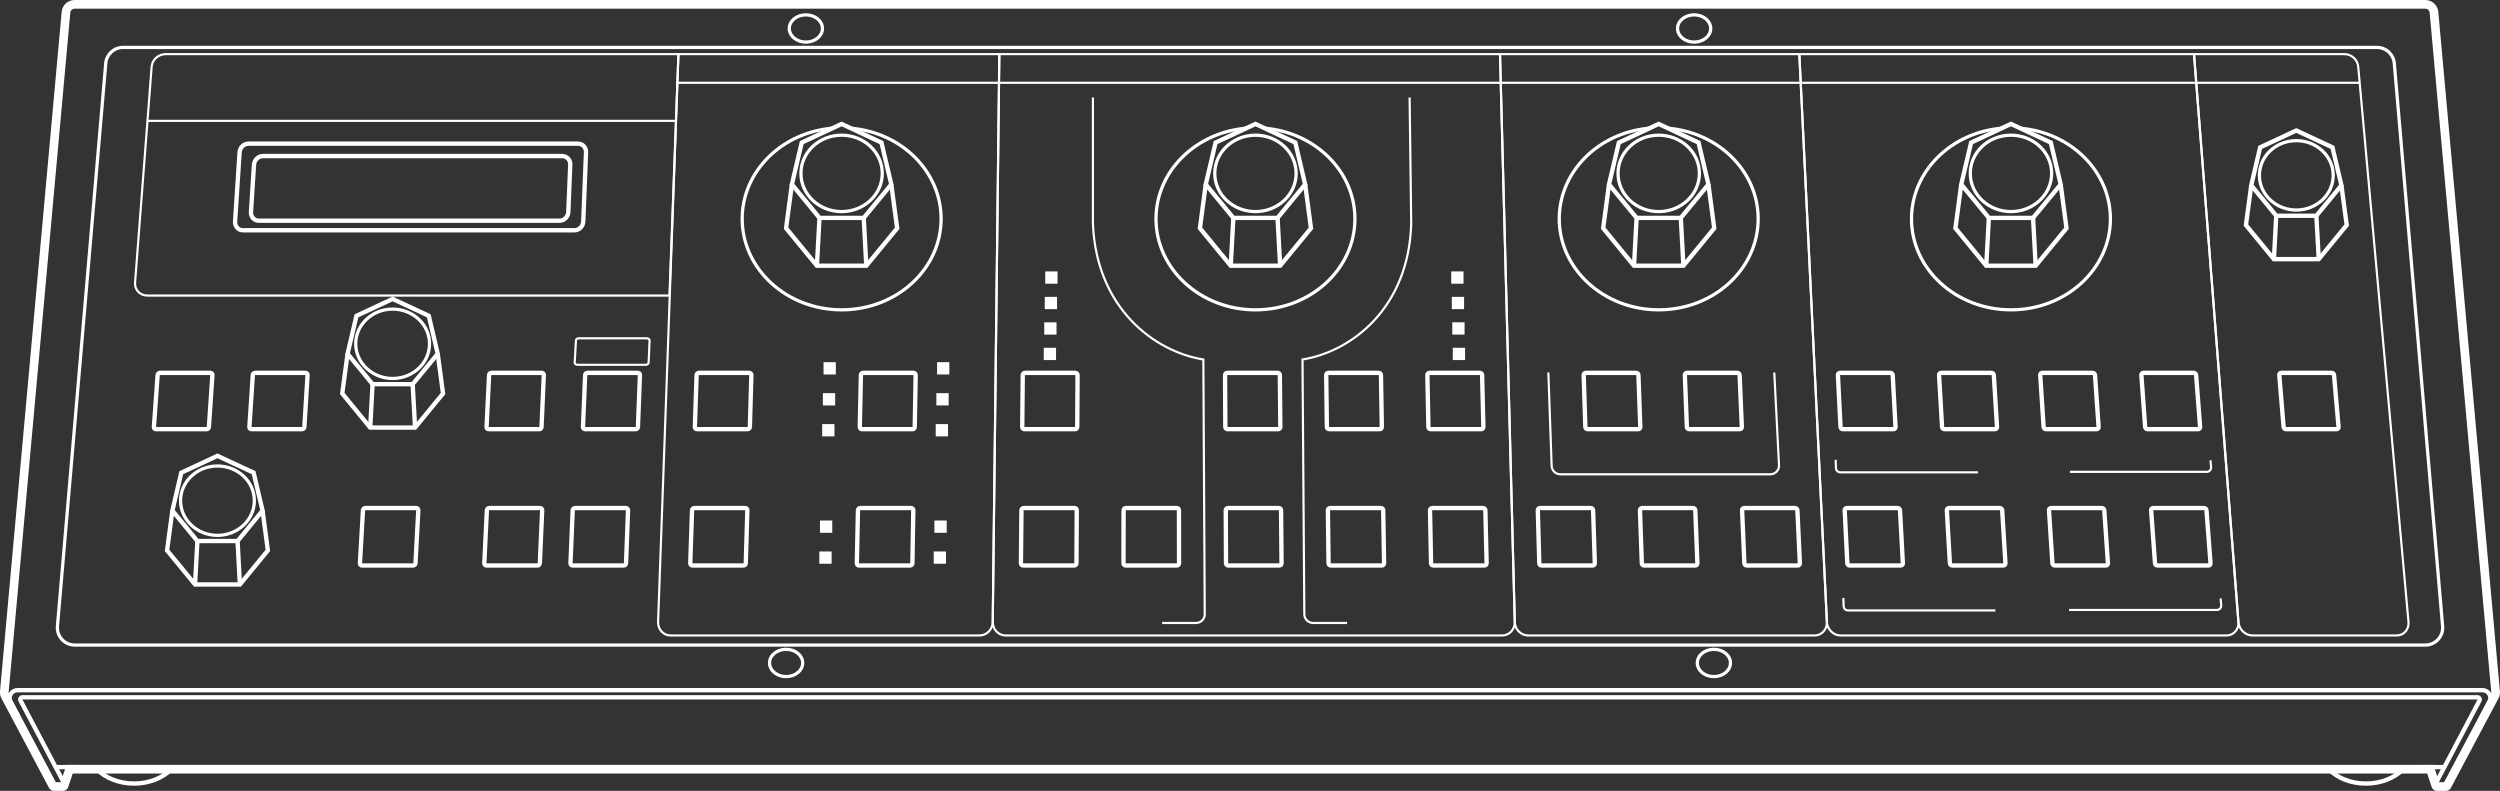 <?xml version="1.0" encoding="UTF-8"?>
<svg id="Calque_2" data-name="Calque 2" xmlns="http://www.w3.org/2000/svg" viewBox="0 0 575.87 182.18">
  <rect x="0" y="0" width="575.87" height="182.18" fill="#333333" stroke="none"/>
  <defs>
    <style>
      .cls-1 {
        fill: #fff;
      }

      .cls-2 {
        stroke-width: 2px;
      }

      .cls-2, .cls-3, .cls-4, .cls-5 {
        fill: none;
        stroke: #fff;
      }

      .cls-3 {
        stroke-width: .5px;
      }

      .cls-5 {
        stroke-width: .75px;
      }
    </style>
  </defs>
  <g id="Layer_1" data-name="Layer 1">
    <g id="moog_slimphatty">
      <line class="cls-4" x1="12.86" y1="176.7" x2="18.54" y2="176.7"/>
      <path class="cls-4" d="m22.31,177.19c1.96,2.01,5.07,3.3,8.57,3.3s6.61-1.29,8.57-3.3"/>
      <ellipse class="cls-5" cx="181.08" cy="152.71" rx="3.82" ry="3.14"/>
      <ellipse class="cls-5" cx="185.63" cy="6.56" rx="3.82" ry="3.14"/>
      <path class="cls-2" d="m438.57,1h120.1c1.03,0,1.9.79,1.99,1.82l14.19,156.49c.04.39-.04.78-.23,1.12l-10.96,20.62c-.04.08-.13.13-.22.13h-2.11c-.11,0-.2-.07-.24-.17l-1.27-3.82h-131.91s-279.99,0-279.99,0H16.03l-1.27,3.82c-.03.1-.13.17-.24.17h-2.11c-.09,0-.18-.05-.22-.13l-10.96-20.62c-.18-.34-.26-.73-.23-1.12L15.2,2.82c.09-1.03.96-1.82,1.99-1.82h421.38Z"/>
      <path class="cls-4" d="m561.06,180.49l10.09-19.14c.18-.33-.07-.73-.44-.73h-123.54s-318.46,0-318.46,0H5.16c-.38,0-.62.4-.44.73l10.09,19.14"/>
      <path class="cls-4" d="m571.64,165.1l1.81-3.44c.64-1.22-.24-2.68-1.62-2.68h-122.96s-321.89,0-321.89,0H4.03c-1.37,0-2.26,1.46-1.62,2.68l1.81,3.44"/>
      <line class="cls-4" x1="563.01" y1="176.7" x2="557.33" y2="176.7"/>
      <path class="cls-5" d="m469.17,10.92h78.36c2.08,0,3.81,1.59,3.99,3.66l11.13,129.67c.2,2.34-1.64,4.34-3.99,4.34h-36.28s-468.88,0-468.88,0H17.22c-2.34,0-4.19-2.01-3.99-4.34L24.36,14.58c.18-2.07,1.91-3.66,3.99-3.66h440.82Z"/>
      <path class="cls-4" d="m536.42,177.19c1.96,2.01,5.07,3.3,8.57,3.3s6.61-1.29,8.57-3.3"/>
      <ellipse class="cls-5" cx="394.79" cy="152.71" rx="3.82" ry="3.14"/>
      <ellipse class="cls-5" cx="390.24" cy="6.56" rx="3.82" ry="3.14"/>
      <g>
        <path class="cls-3" d="m230.19,12.47h-73.92l-4.68,130.78c-.06,1.73,1.23,3.13,2.89,3.13h71.15c1.66,0,3.02-1.4,3.04-3.13l1.52-130.78Z"/>
        <path class="cls-3" d="m156.28,12.47H38.14c-1.65,0-3.09,1.29-3.21,2.88l-3.82,49.75c-.13,1.64,1.13,2.98,2.82,2.98h120.28l2.07-55.61Z"/>
        <path class="cls-3" d="m345.52,12.47h-115.32l-1.52,130.78c-.02,1.73,1.31,3.13,2.96,3.13h114.37c1.66,0,2.96-1.4,2.92-3.13l-3.4-130.78Z"/>
        <path class="cls-3" d="m414.47,12.47h-68.95l3.4,130.78c.04,1.73,1.42,3.13,3.08,3.13h65.97c1.66,0,2.93-1.4,2.85-3.13l-6.35-130.78Z"/>
        <path class="cls-3" d="m505.38,12.47h-90.91l6.35,130.78c.08,1.73,1.5,3.13,3.15,3.13h88.89c1.66,0,2.89-1.4,2.76-3.13l-10.23-130.78Z"/>
        <path class="cls-3" d="m540.09,12.47h-34.71l10.23,130.78c.14,1.73,1.59,3.13,3.24,3.13h33.22c1.66,0,2.87-1.4,2.72-3.13l-11.58-127.9c-.14-1.59-1.55-2.88-3.13-2.88Z"/>
        <line class="cls-3" x1="33.99" y1="27.84" x2="155.73" y2="27.84"/>
        <line class="cls-3" x1="156.04" y1="19.07" x2="543.56" y2="19.07"/>
        <path class="cls-4" d="m247.54,117.03h-11.75c-.27,0-.5.23-.5.51l-.12,12.2c0,.29.22.52.49.52h11.8c.27,0,.5-.23.5-.52l.07-12.2c0-.28-.22-.51-.49-.51Z"/>
        <path class="cls-4" d="m209.89,117.03h-11.75c-.27,0-.5.23-.51.51l-.26,12.2c0,.29.21.52.49.52h11.8c.27,0,.5-.23.51-.52l.21-12.2c0-.28-.21-.51-.49-.51Z"/>
        <path class="cls-4" d="m171.67,117.03h-11.75c-.27,0-.5.23-.51.51l-.41,12.2c0,.29.21.52.48.52h11.8c.27,0,.5-.23.51-.52l.36-12.2c0-.28-.21-.51-.48-.51Z"/>
        <path class="cls-4" d="m144.19,117.03h-11.75c-.27,0-.51.23-.52.51l-.51,12.2c-.01.29.2.52.48.52h11.8c.27,0,.51-.23.52-.52l.46-12.2c.01-.28-.2-.51-.48-.51Z"/>
        <path class="cls-4" d="m124.42,117.03h-11.75c-.27,0-.51.23-.52.51l-.59,12.2c-.01.29.2.52.47.52h11.8c.27,0,.51-.23.52-.52l.54-12.2c.01-.28-.2-.51-.47-.51Z"/>
        <path class="cls-4" d="m95.88,117.03h-11.75c-.27,0-.51.23-.52.51l-.7,12.2c-.02.29.19.52.47.52h11.8c.27,0,.51-.23.53-.52l.65-12.2c.02-.28-.19-.51-.47-.51Z"/>
        <path class="cls-4" d="m271.07,117.03h-11.75c-.27,0-.5.23-.5.51l-.03,12.2c0,.29.22.52.5.52h11.8c.27,0,.5-.23.5-.52l-.02-12.2c0-.28-.22-.51-.5-.51Z"/>
        <path class="cls-4" d="m294.59,117.03h-11.75c-.27,0-.49.23-.49.51l.06,12.2c0,.29.23.52.5.52h11.8c.27,0,.5-.23.49-.52l-.11-12.2c0-.28-.23-.51-.5-.51Z"/>
        <path class="cls-4" d="m318.12,117.03h-11.75c-.27,0-.49.23-.49.51l.15,12.2c0,.29.23.52.5.52h11.8c.27,0,.49-.23.49-.52l-.2-12.2c0-.28-.23-.51-.5-.51Z"/>
        <path class="cls-4" d="m341.64,117.03h-11.75c-.27,0-.49.23-.49.51l.24,12.2c0,.29.23.52.51.52h11.8c.27,0,.49-.23.49-.52l-.29-12.2c0-.28-.23-.51-.51-.51Z"/>
        <path class="cls-4" d="m366.46,117.03h-11.75c-.27,0-.49.23-.48.51l.34,12.2c0,.29.24.52.51.52h11.8c.27,0,.49-.23.48-.52l-.39-12.2c0-.28-.24-.51-.51-.51Z"/>
        <path class="cls-4" d="m389.99,117.03h-11.75c-.27,0-.49.23-.48.51l.43,12.2c.01.29.24.52.52.52h11.8c.27,0,.49-.23.48-.52l-.48-12.2c-.01-.28-.24-.51-.52-.51Z"/>
        <path class="cls-4" d="m413.51,117.03h-11.75c-.27,0-.49.23-.47.51l.52,12.2c.01.29.24.52.52.52h11.8c.27,0,.49-.23.47-.52l-.57-12.2c-.01-.28-.25-.51-.52-.51Z"/>
        <path class="cls-4" d="m437.14,117.03h-11.75c-.27,0-.48.23-.47.51l.61,12.2c.01.29.25.52.52.52h11.8c.27,0,.48-.23.47-.52l-.66-12.2c-.02-.28-.25-.51-.52-.51Z"/>
        <path class="cls-4" d="m460.67,117.03h-11.75c-.27,0-.48.23-.47.51l.7,12.2c.02.29.25.52.53.52h11.8c.27,0,.48-.23.47-.52l-.75-12.2c-.02-.28-.25-.51-.53-.51Z"/>
        <path class="cls-4" d="m484.19,117.03h-11.75c-.27,0-.48.23-.46.51l.79,12.2c.02.29.26.52.53.52h11.8c.27,0,.48-.23.46-.52l-.84-12.2c-.02-.28-.26-.51-.53-.51Z"/>
        <path class="cls-4" d="m507.72,117.03h-11.75c-.27,0-.48.23-.46.51l.89,12.2c.02.29.26.52.53.52h11.8c.27,0,.48-.23.46-.52l-.93-12.2c-.02-.28-.26-.51-.53-.51Z"/>
        <path class="cls-4" d="m247.72,85.89h-11.63c-.27,0-.49.22-.5.5l-.12,11.96c0,.28.22.51.49.51h11.68c.27,0,.49-.23.5-.51l.07-11.96c0-.28-.22-.5-.49-.5Z"/>
        <path class="cls-4" d="m210.44,85.89h-11.63c-.27,0-.5.22-.5.5l-.26,11.96c0,.28.21.51.48.51h11.68c.27,0,.5-.23.5-.51l.21-11.96c0-.28-.21-.5-.48-.5Z"/>
        <path class="cls-4" d="m172.6,85.89h-11.63c-.27,0-.5.22-.51.5l-.4,11.96c0,.28.2.51.48.51h11.68c.27,0,.5-.23.51-.51l.35-11.96c0-.28-.2-.5-.48-.5Z"/>
        <path class="cls-4" d="m146.93,85.89h-11.63c-.27,0-.5.22-.51.5l-.5,11.96c-.01.28.2.51.47.51h11.68c.27,0,.5-.23.51-.51l.46-11.96c.01-.28-.2-.5-.47-.5Z"/>
        <path class="cls-4" d="m124.8,85.89h-11.63c-.27,0-.5.22-.51.5l-.58,11.96c-.01.28.2.51.47.51h11.68c.27,0,.5-.23.51-.51l.53-11.96c.01-.28-.2-.5-.47-.5Z"/>
        <path class="cls-4" d="m70.38,85.89h-11.63c-.27,0-.51.22-.52.5l-.78,11.96c-.02.28.19.51.46.51h11.68c.27,0,.51-.23.52-.51l.74-11.96c.02-.28-.19-.5-.46-.5Z"/>
        <path class="cls-4" d="m48.47,85.89h-11.63c-.27,0-.51.22-.53.5l-.86,11.96c-.02.28.18.51.46.51h11.68c.27,0,.51-.23.53-.51l.81-11.96c.02-.28-.19-.5-.46-.5Z"/>
        <path class="cls-4" d="m294.31,85.89h-11.63c-.27,0-.49.22-.49.5l.06,11.96c0,.28.22.51.5.51h11.68c.27,0,.49-.23.49-.51l-.11-11.96c0-.28-.22-.5-.5-.5Z"/>
        <path class="cls-4" d="m317.6,85.89h-11.63c-.27,0-.49.22-.48.5l.15,11.96c0,.28.23.51.5.51h11.68c.27,0,.49-.23.48-.51l-.2-11.96c0-.28-.23-.5-.5-.5Z"/>
        <path class="cls-4" d="m340.9,85.89h-11.63c-.27,0-.49.22-.48.5l.24,11.96c0,.28.23.51.5.51h11.68c.27,0,.49-.23.48-.51l-.29-11.96c0-.28-.23-.5-.5-.5Z"/>
        <path class="cls-4" d="m376.9,85.89h-11.63c-.27,0-.48.22-.47.5l.38,11.96c0,.28.24.51.51.51h11.68c.27,0,.48-.23.47-.51l-.43-11.96c0-.28-.24-.5-.51-.5Z"/>
        <path class="cls-4" d="m400.2,85.89h-11.63c-.27,0-.48.22-.47.5l.47,11.96c.01.28.24.51.51.51h11.68c.27,0,.48-.23.47-.51l-.51-11.96c-.01-.28-.24-.5-.51-.5Z"/>
        <path class="cls-4" d="m435.46,85.89h-11.63c-.27,0-.48.22-.47.5l.6,11.96c.01.28.25.51.52.51h11.68c.27,0,.48-.23.47-.51l-.65-11.96c-.02-.28-.25-.5-.52-.5Z"/>
        <path class="cls-4" d="m458.75,85.89h-11.63c-.27,0-.48.22-.46.5l.69,11.96c.02.28.25.51.52.51h11.68c.27,0,.48-.23.46-.51l-.74-11.96c-.02-.28-.25-.5-.52-.5Z"/>
        <path class="cls-4" d="m482.05,85.89h-11.63c-.27,0-.48.22-.46.5l.78,11.96c.02.28.25.51.53.51h11.68c.27,0,.48-.23.46-.51l-.83-11.96c-.02-.28-.25-.5-.53-.5Z"/>
        <path class="cls-4" d="m505.34,85.89h-11.63c-.27,0-.47.22-.45.5l.87,11.96c.02.28.26.51.53.51h11.68c.27,0,.48-.23.45-.51l-.92-11.96c-.02-.28-.26-.5-.53-.5Z"/>
        <path class="cls-4" d="m537.11,85.89h-11.63c-.27,0-.47.22-.45.5l.99,11.96c.02.28.26.51.53.51h11.68c.27,0,.47-.23.45-.51l-1.04-11.96c-.02-.28-.26-.5-.53-.5Z"/>
        <path class="cls-4" d="m133.14,33.09H57.25c-1.07,0-1.99.89-2.06,1.99l-1.04,15.95c-.07,1.11.74,2.01,1.81,2.01h76.37c1.07,0,1.98-.9,2.02-2.01l.64-15.95c.04-1.1-.78-1.99-1.85-1.99Z"/>
        <path class="cls-4" d="m129.52,35.95H60.57c-1.07,0-1.99.89-2.06,1.99l-.7,10.89c-.07,1.11.74,2.01,1.81,2.01h69.27c1.07,0,1.98-.9,2.02-2.01l.45-10.89c.05-1.1-.78-1.99-1.85-1.99Z"/>
      </g>
      <g>
        <polygon class="cls-4" points="289.19 28.55 280.01 32.84 277.74 42.47 284.1 50.19 294.28 50.19 300.64 42.47 298.37 32.84 289.19 28.55"/>
        <line class="cls-4" x1="278.54" y1="43.45" x2="278.54" y2="43.44"/>
        <line class="cls-4" x1="299.83" y1="43.45" x2="299.83" y2="43.44"/>
        <ellipse class="cls-5" cx="289.19" cy="39.94" rx="9.37" ry="8.8"/>
        <path class="cls-5" d="m291.3,29.53c11.66.97,20.8,9.95,20.8,20.88,0,11.58-10.26,20.96-22.91,20.96s-22.91-9.38-22.91-20.96c0-10.93,9.13-19.91,20.8-20.88"/>
        <line class="cls-4" x1="284.1" y1="50.19" x2="283.5" y2="61.2"/>
        <line class="cls-4" x1="294.28" y1="50.19" x2="294.88" y2="61.2"/>
        <polyline class="cls-4" points="300.64 42.47 301.71 50.51 301.98 52.57 294.88 61.21 283.49 61.21 276.4 52.57 276.58 51.2 277.74 42.47"/>
      </g>
      <g>
        <polygon class="cls-4" points="193.86 28.55 184.68 32.84 182.41 42.47 188.77 50.19 198.96 50.19 205.31 42.47 203.04 32.84 193.86 28.55"/>
        <line class="cls-4" x1="183.22" y1="43.45" x2="183.22" y2="43.44"/>
        <line class="cls-4" x1="204.51" y1="43.45" x2="204.51" y2="43.44"/>
        <ellipse class="cls-5" cx="193.86" cy="39.94" rx="9.37" ry="8.8"/>
        <path class="cls-5" d="m195.98,29.53c11.66.97,20.8,9.95,20.8,20.88,0,11.58-10.26,20.96-22.91,20.96s-22.91-9.38-22.91-20.96c0-10.93,9.13-19.91,20.8-20.88"/>
        <line class="cls-4" x1="188.77" y1="50.19" x2="188.17" y2="61.2"/>
        <line class="cls-4" x1="198.96" y1="50.19" x2="199.55" y2="61.2"/>
        <polyline class="cls-4" points="205.31 42.47 206.38 50.51 206.66 52.57 199.56 61.21 188.17 61.21 181.08 52.57 181.25 51.2 182.41 42.47"/>
      </g>
      <g>
        <polygon class="cls-4" points="382.08 28.55 372.9 32.84 370.63 42.47 376.99 50.19 387.17 50.19 393.53 42.47 391.26 32.84 382.08 28.55"/>
        <line class="cls-4" x1="371.43" y1="43.45" x2="371.43" y2="43.44"/>
        <line class="cls-4" x1="392.72" y1="43.45" x2="392.72" y2="43.44"/>
        <ellipse class="cls-5" cx="382.08" cy="39.94" rx="9.37" ry="8.8"/>
        <path class="cls-5" d="m384.19,29.53c11.66.97,20.8,9.95,20.8,20.88,0,11.58-10.26,20.96-22.91,20.96s-22.91-9.38-22.91-20.96c0-10.93,9.13-19.91,20.8-20.88"/>
        <line class="cls-4" x1="376.99" y1="50.19" x2="376.39" y2="61.2"/>
        <line class="cls-4" x1="387.17" y1="50.19" x2="387.77" y2="61.2"/>
        <polyline class="cls-4" points="393.53 42.47 394.6 50.51 394.87 52.57 387.77 61.21 376.38 61.21 369.29 52.57 369.47 51.2 370.63 42.47"/>
      </g>
      <g>
        <polygon class="cls-4" points="463.22 28.55 454.04 32.84 451.77 42.47 458.13 50.19 468.31 50.19 474.67 42.47 472.4 32.84 463.22 28.55"/>
        <line class="cls-4" x1="452.57" y1="43.45" x2="452.57" y2="43.44"/>
        <line class="cls-4" x1="473.86" y1="43.45" x2="473.86" y2="43.44"/>
        <ellipse class="cls-5" cx="463.22" cy="39.94" rx="9.37" ry="8.8"/>
        <path class="cls-5" d="m465.33,29.53c11.66.97,20.8,9.95,20.8,20.88,0,11.58-10.26,20.96-22.91,20.96s-22.91-9.38-22.91-20.96c0-10.93,9.13-19.91,20.8-20.88"/>
        <line class="cls-4" x1="458.13" y1="50.19" x2="457.53" y2="61.2"/>
        <line class="cls-4" x1="468.31" y1="50.19" x2="468.91" y2="61.2"/>
        <polyline class="cls-4" points="474.67 42.47 475.74 50.51 476.01 52.57 468.91 61.21 457.52 61.21 450.43 52.57 450.61 51.2 451.77 42.47"/>
      </g>
      <g>
        <polygon class="cls-4" points="528.95 30.06 520.62 33.95 518.57 42.69 524.33 49.7 533.57 49.7 539.34 42.69 537.28 33.95 528.95 30.06"/>
        <line class="cls-4" x1="519.29" y1="43.58" x2="519.29" y2="43.57"/>
        <line class="cls-4" x1="538.61" y1="43.58" x2="538.61" y2="43.57"/>
        <ellipse class="cls-5" cx="528.95" cy="40.39" rx="8.5" ry="7.99"/>
        <line class="cls-4" x1="524.33" y1="49.7" x2="523.79" y2="59.69"/>
        <line class="cls-4" x1="533.57" y1="49.7" x2="534.12" y2="59.69"/>
        <polyline class="cls-4" points="539.34 42.69 540.31 49.98 540.56 51.85 534.12 59.69 523.78 59.69 517.35 51.85 517.51 50.61 518.57 42.69"/>
      </g>
      <g>
        <polygon class="cls-4" points="90.44 68.86 82.11 72.75 80.06 81.49 85.82 88.49 95.06 88.49 100.83 81.49 98.77 72.75 90.44 68.86"/>
        <line class="cls-4" x1="80.78" y1="82.38" x2="80.78" y2="82.37"/>
        <line class="cls-4" x1="100.1" y1="82.38" x2="100.1" y2="82.37"/>
        <ellipse class="cls-5" cx="90.44" cy="79.19" rx="8.5" ry="7.99"/>
        <line class="cls-4" x1="85.82" y1="88.49" x2="85.28" y2="98.49"/>
        <line class="cls-4" x1="95.06" y1="88.49" x2="95.61" y2="98.49"/>
        <polyline class="cls-4" points="100.83 81.49 101.8 88.78 102.05 90.65 95.61 98.49 85.27 98.49 78.84 90.65 79 89.41 80.06 81.49"/>
      </g>
      <g>
        <polygon class="cls-4" points="50.09 105 41.76 108.88 39.71 117.62 45.47 124.63 54.72 124.63 60.48 117.62 58.42 108.88 50.09 105"/>
        <line class="cls-4" x1="40.43" y1="118.51" x2="40.43" y2="118.5"/>
        <line class="cls-4" x1="59.75" y1="118.51" x2="59.75" y2="118.5"/>
        <ellipse class="cls-5" cx="50.09" cy="115.33" rx="8.5" ry="7.99"/>
        <line class="cls-4" x1="45.47" y1="124.63" x2="44.93" y2="134.62"/>
        <line class="cls-4" x1="54.72" y1="124.63" x2="55.26" y2="134.62"/>
        <polyline class="cls-4" points="60.48 117.62 61.45 124.92 61.7 126.79 55.26 134.63 44.93 134.63 38.49 126.79 38.65 125.54 39.71 117.62"/>
      </g>
      <path class="cls-3" d="m251.75,22.45v29.1c.83,19.45,14.13,29.43,25.44,31.26h0l.32,58.68c0,1.11-.89,2.01-2,2.01h-7.8"/>
      <path class="cls-3" d="m324.7,22.45l.37,29.1c-.59,19.45-13.76,29.43-25.04,31.26h0s.42,58.68.42,58.68c0,1.11.92,2.01,2.03,2.01h7.8"/>
      <rect class="cls-1" x="240.77" y="62.52" width="2.83" height="2.83"/>
      <rect class="cls-1" x="240.66" y="68.38" width="2.83" height="2.83"/>
      <rect class="cls-1" x="240.54" y="74.25" width="2.83" height="2.83"/>
      <rect class="cls-1" x="240.43" y="80.11" width="2.83" height="2.83"/>
      <rect class="cls-1" x="215.85" y="83.43" width="2.83" height="2.83"/>
      <rect class="cls-1" x="215.69" y="90.56" width="2.83" height="2.83"/>
      <rect class="cls-1" x="215.54" y="97.69" width="2.83" height="2.83"/>
      <rect class="cls-1" x="215.24" y="119.9" width="2.83" height="2.83"/>
      <rect class="cls-1" x="215.08" y="127.03" width="2.83" height="2.83"/>
      <rect class="cls-1" x="188.88" y="119.9" width="2.83" height="2.83"/>
      <rect class="cls-1" x="188.73" y="127.03" width="2.83" height="2.83"/>
      <rect class="cls-1" x="189.7" y="83.43" width="2.83" height="2.83"/>
      <rect class="cls-1" x="189.55" y="90.56" width="2.83" height="2.83"/>
      <rect class="cls-1" x="189.39" y="97.69" width="2.83" height="2.83"/>
      <rect class="cls-1" x="334.3" y="62.52" width="2.83" height="2.83" transform="translate(671.42 127.87) rotate(-180)"/>
      <rect class="cls-1" x="334.41" y="68.38" width="2.83" height="2.83" transform="translate(671.66 139.59) rotate(-180)"/>
      <rect class="cls-1" x="334.53" y="74.25" width="2.83" height="2.83" transform="translate(671.89 151.32) rotate(-180)"/>
      <rect class="cls-1" x="334.64" y="80.11" width="2.83" height="2.83" transform="translate(672.12 163.05) rotate(-180)"/>
      <path class="cls-3" d="m148.97,77.93h-15.65c-.36,0-.66.22-.65.5l-.29,5.09c0,.28.28.51.64.51h15.71c.37,0,.67-.23.68-.51l.22-5.09c0-.28-.31-.5-.67-.5Z"/>
      <path class="cls-3" d="m356.66,85.8l.76,21.52c.04,1.08.92,1.93,2,1.93h48.37c1.13,0,2.04-.94,2-2.07l-1.09-21.37"/>
      <path class="cls-3" d="m422.84,105.92l.07,1.92c.02.54.46.96,1,.96h31.74"/>
      <path class="cls-3" d="m476.82,108.69h31.5c.59,0,1.05-.5,1-1.08l-.13-1.58"/>
      <path class="cls-3" d="m424.61,137.73l.07,1.92c.02.54.46.96,1,.96h33.95"/>
      <path class="cls-3" d="m476.6,140.5h34.05c.59,0,1.05-.5,1-1.08l-.13-1.58"/>
    </g>
  </g>
</svg>